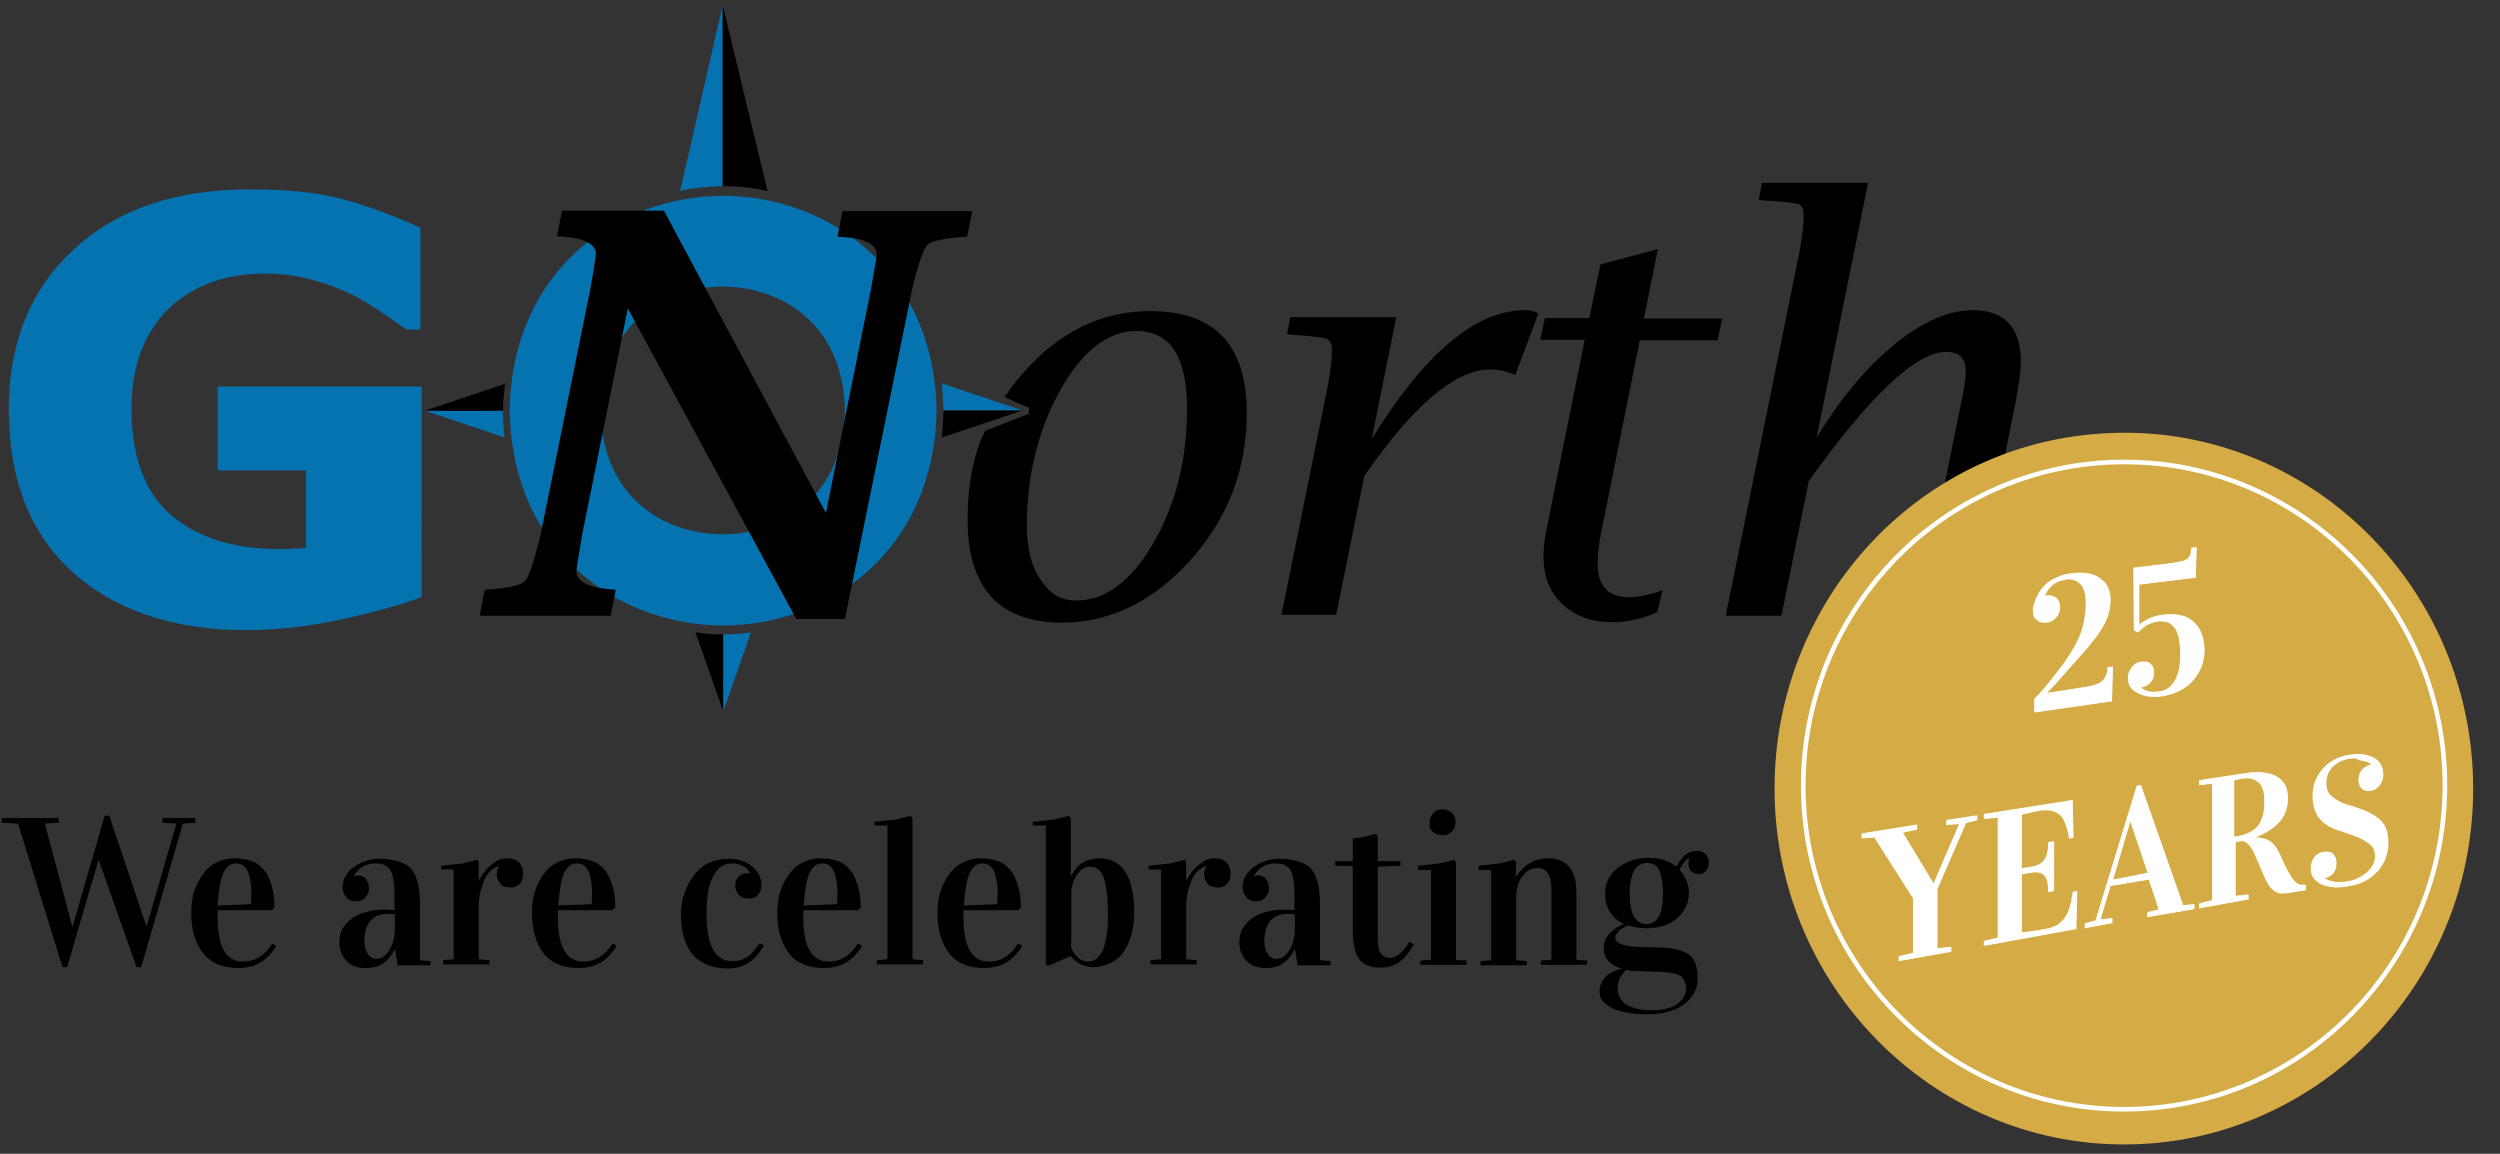 <?xml version="1.0" encoding="utf-8"?>
<!-- Generator: Adobe Illustrator 29.1.0, SVG Export Plug-In . SVG Version: 9.03 Build 55587)  -->
<svg version="1.0" id="Ebene_2" xmlns="http://www.w3.org/2000/svg" xmlns:xlink="http://www.w3.org/1999/xlink" x="0px" y="0px"
	 viewBox="0 0 540 249.2" style="enable-background:new 0 0 540 249.2;" xml:space="preserve">
<rect x="0" y="0" width="540" height="249.2" fill="#333333" stroke="none"/>
<style type="text/css">
	.st0{fill:#0473AF;stroke:#0473AF;stroke-miterlimit:10;}
	.st1{fill:#0473AF;}
	.st2{fill:#D5AB45;}
	.st3{fill:none;stroke:#FFFFFF;stroke-miterlimit:10;}
	.st4{fill:#FFFFFF;stroke:#FFFFFF;stroke-width:0.2;stroke-miterlimit:10;}
</style>
<g>
	<g>
		<path class="st0" d="M90.6,128.6c-4.3,1.6-10,3.2-16.9,4.7c-6.9,1.5-13.7,2.3-20.5,2.3c-15.5,0-27.9-4.1-37.1-12.3
			C7,115.1,2.4,103.5,2.4,88.4c0-14.2,4.6-25.6,13.8-34.1C25.4,45.7,38,41.4,54,41.4c8.3,0,15,0.7,20.2,2.2
			c5.2,1.4,10.5,3.4,16.1,5.9v21.2H88c-1.2-0.8-2.9-2-5.2-3.6c-2.2-1.5-4.4-2.8-6.5-3.9C73.8,62,71,60.9,67.7,60
			c-3.3-0.9-6.7-1.4-10.3-1.4c-4.3,0-8.1,0.6-11.6,1.8c-3.5,1.2-6.6,3.1-9.4,5.6c-2.6,2.4-4.7,5.5-6.2,9.2c-1.5,3.7-2.3,8.1-2.3,13
			c0,10.6,2.9,18.4,8.7,23.4c5.8,5,13.7,7.5,23.8,7.5c0.9,0,1.9,0,3.1-0.1c1.2,0,2.2-0.1,3.1-0.2v-17.7H47.5V84h43.1V128.6z"/>
		<path d="M224.8,125.3c-2-3-3-6.8-3-11.6c0-11,2.4-20.8,7.2-29.4c4.8-8.5,10.3-12.8,16.4-12.8c3.7,0,6.5,1.4,8.3,4.2
			c1.8,2.8,2.7,7,2.7,12.7c0,10.8-2.4,20.4-7.2,28.8c-4.8,8.3-10.4,12.5-16.7,12.5C229.3,129.8,226.8,128.3,224.8,125.3z
			 M257.3,120.8c8-9,12-19.6,12-31.5c0-7.4-1.7-12.9-5.2-16.6c-3.5-3.7-8.7-5.5-15.7-5.5c-10.5,0-19.7,4.5-27.6,13.6
			c-1.6,1.8-2.5,3.1-3.8,4.9c-0.1,0.1,5.2,2.4,5.3,2.4c0,0-0.1,1.3-0.1,1.3c0,0-9.4,3.6-9.4,3.7c0,0-3.8,6.3-3.8,19.1
			c0,7.4,1.7,12.9,5.1,16.7c3.4,3.7,8.6,5.6,15.4,5.6C240,134.4,249.3,129.8,257.3,120.8z"/>
		<path d="M276.8,132.8l9.9-48.9c0.6-3.2,1-6,1-8.4c0-1.3-0.4-2-1.1-2.3c-0.7-0.3-3.2-0.6-7.5-0.9l-1.1-0.1l0.7-3.7h22.9l-5.3,26.3
			c11.5-18.6,22.5-27.8,33.1-27.8c1,0,2,0.2,2.9,0.7l-5,13.3c-1.8-0.8-3.6-1.2-5.4-1.2c-7.6,0-16.6,7.7-27.2,23l-6.1,30H276.8z"/>
		<path d="M358,132.2c-3.4,1.5-6.6,2.2-9.6,2.2c-4.5,0-8.2-1.3-10.9-3.9c-2.8-2.6-4.1-6-4.1-10.3c0-1.7,0.2-3.7,0.7-6.1l8.2-40.7
			h-9.6l1-4.7h9.6l2.4-11.6l12.4-3.3l-3,15h16.9l-1,4.7h-16.8l-8.5,42.3c-0.4,2.2-0.6,4.2-0.6,6.1c0,2.3,0.6,4.1,1.7,5.3
			c1.1,1.2,2.8,1.8,5.1,1.8c2,0,4.4-0.5,7.2-1.5L358,132.2z"/>
		<path d="M372.8,132.8l15.8-78c0.6-3.2,1-6,1-8.4c0-1.3-0.4-2-1.1-2.3c-0.7-0.3-3.2-0.5-7.5-0.8l-1.1-0.1l0.7-3.7h22.9l-11.1,55
			c5.1-8.4,10.7-15.1,16.8-20.1c6-4.9,11.7-7.4,16.9-7.4c3.4,0,6,0.9,7.8,2.8c1.7,1.9,2.6,4.6,2.6,8.4c0,1.8-0.4,4.7-1.1,8.5
			l-6.2,30.9c-0.6,3.2-1,6-1,8.4c0,1.3,0.4,2,1.1,2.3c0.7,0.3,3.2,0.6,7.5,0.8l1.1,0.1l-0.7,3.7h-22.9l9.7-47.8
			c0.4-2.1,0.6-3.8,0.6-5c0-1.4-0.4-2.4-1.1-3.1c-0.7-0.7-1.7-1-3.1-1c-6.5,0-16.4,9.3-29.7,27.9l-5.9,29.1H372.8z"/>
		<path class="st1" d="M203.4,82.8l17.3,5.8c0,0-17,0-16.9,0C203.8,88.7,203.6,84.3,203.4,82.8z"/>
		<path d="M203.8,88.7l16.9,0l-17.3,5.8C203.6,93.7,203.8,88.7,203.8,88.7z"/>
		<path class="st1" d="M156.2,135.1C156.1,135.1,156.2,135.1,156.2,135.1c-22.5,0-45.6-15.9-46.1-46.2l0-0.2l0-0.2
			c0.5-30.4,23.6-46.2,46.1-46.2c0,0,0,0,0,0c22.5,0,45.5,15.9,46.1,46.2l0,0.2l0,0.2C201.7,119.2,178.7,135.1,156.2,135.1z
			 M129.7,88.7c0.4,18.5,13.5,26.7,26.4,26.7c12.9,0,26-8.3,26.4-26.7C182.2,70.2,169,62,156.2,61.9c0,0,0,0,0,0
			C143.3,61.9,130.2,70.2,129.7,88.7z"/>
		<path class="st1" d="M109,94.5l-17.3-5.8l16.9,0C108.6,91.6,109,94.5,109,94.5z"/>
		<path d="M108.7,88.7c0-0.1-0.9,0.1-16.9,0l17.3-5.8C109.1,82.9,108.5,87.4,108.7,88.7z"/>
		<path class="st1" d="M162.2,136.6l-6,17.1V137C159,137.1,162.2,136.6,162.2,136.6z"/>
		<path d="M156.2,137v16.6l-6-17.1C150.2,136.6,153,137.1,156.2,137z"/>
		<path class="st1" d="M146.9,41.3l9.2-40.2l0,39.1C156.1,40.2,149.3,40.4,146.9,41.3z"/>
		<path d="M156.1,40.2l0-39.1l9.7,40.2C161.3,40.1,156.1,40.2,156.1,40.2z"/>
		<path d="M182.5,133.7h-10.5l-36.4-67.1l-9.9,49.1c-0.8,4.8-1.2,7.3-1.2,7.6c0,2.3,2.5,3.6,7.4,4l1.1,0.1l-1.1,5.6h-28.3l1.1-5.6
			l1.1-0.1c4.2-0.3,6.7-0.9,7.6-1.8c0.9-0.9,1.9-4.2,3.3-9.7l10.8-53.3c0.4-2.1,0.8-4.6,1.2-7.5c0-2.3-2.4-3.6-7.3-3.9l-1.1-0.1
			l1.1-5.5h22l35,65.3l9.7-48.2c0.4-2.1,0.8-4.6,1.3-7.5c0-2.3-2.5-3.6-7.4-3.9l-1.1-0.1l1.1-5.5h28l-1.1,5.5l-1.1,0.1
			c-4.2,0.3-6.7,0.9-7.6,1.8c-0.8,0.9-1.9,4.1-3.2,9.6L182.5,133.7z"/>
	</g>
</g>
<g>
	<g>
		<path class="st2" d="M458.8,247.2c-41.6,0-75.5-34.5-75.5-76.9c0-36.9,25.8-68.7,61.4-75.5c9.1-1.7,18.6-1.8,27.7-0.1
			c35.8,6.7,61.8,38.5,61.8,75.6C534.3,212.7,500.4,247.2,458.8,247.2z"/>
		<path class="st3" d="M458.8,239.6c-38.2,0-69.3-31.3-69.3-69.9c0-33.6,23.7-62.4,56.4-68.7c8.4-1.6,17.1-1.6,25.4-0.1
			c32.9,6.1,56.8,35,56.8,68.7C528.1,208.3,497,239.6,458.8,239.6z"/>
		<path class="st4" d="M439.2,132c0-0.6,0.1-1.1,0.3-1.8c0.2-0.6,0.5-1.3,0.9-2c0.4-0.7,0.9-1.3,1.5-1.9c0.6-0.6,1.4-1.1,2.4-1.5
			c1-0.5,2.1-0.8,3.4-0.9c2.5-0.3,4.4,0,5.9,1.1c1.5,1,2.2,2.6,2.2,4.6c0,1.8-0.5,3.6-1.4,5.3c-0.9,1.7-2.6,4-5.1,6.7
			c-4.3,4.9-6.8,7.7-7.4,8.2l7.7-1.2c0.9-0.1,1.6-0.3,2.2-0.4c0.5-0.1,1-0.3,1.5-0.5c0.5-0.2,0.8-0.5,1.1-0.8
			c0.2-0.3,0.4-0.7,0.6-1.1c0.2-0.4,0.3-1,0.3-1.6l1-0.1l-0.2,7.3l-16.6,2.4V151c1.4-1.4,2.8-3.1,4.2-4.9c1.5-1.8,2.7-3.5,3.6-5
			c0.7-1.1,1.3-2.2,1.8-3.3c0.5-1.1,0.8-2.1,1-3c0.2-0.9,0.3-1.7,0.4-2.4c0.1-0.6,0.1-1.4,0.1-2.2c0-1.9-0.4-3.3-1.2-4.1
			c-0.8-0.8-1.8-1.2-3.2-1c-0.6,0.1-1.2,0.3-1.8,0.5c-0.6,0.3-1,0.6-1.4,1c-0.4,0.4-0.7,0.7-0.9,1.1c-0.2,0.3-0.4,0.7-0.5,1v0.1
			c0.1,0,0.3-0.1,0.5-0.1c0.8-0.1,1.5,0.1,2,0.5c0.5,0.5,0.8,1.1,0.8,2c0,0.8-0.3,1.5-0.8,2.1c-0.5,0.6-1.2,1-2,1.1
			c-0.9,0.1-1.6-0.1-2.1-0.6C439.4,133.5,439.2,132.8,439.2,132z"/>
		<path class="st4" d="M459.7,146.4c0-0.8,0.3-1.5,0.8-2.2c0.5-0.7,1.2-1.1,2-1.2c0.8-0.1,1.5,0,2,0.5c0.5,0.4,0.7,1,0.7,1.8
			c0,0.9-0.3,1.6-0.8,2.1c-0.5,0.6-1.2,0.9-2,1v0.1c0.8,0.9,2.2,1.2,4.1,0.9c1.5-0.2,2.6-1,3.4-2.5c0.8-1.4,1.1-3.2,1.1-5.4
			c0-0.9,0-1.6-0.1-2.1c0-0.5-0.1-0.9-0.1-1.2c-0.1-0.3-0.1-0.7-0.3-1.1c-0.1-0.4-0.3-0.8-0.4-1.1c-0.2-0.3-0.4-0.6-0.6-0.8
			c-0.3-0.3-0.6-0.5-0.9-0.7c-0.3-0.1-0.7-0.3-1.2-0.3c-0.5-0.1-1-0.1-1.5,0c-0.8,0.1-1.5,0.4-2.3,0.8c-0.7,0.5-1.3,1-1.8,1.5
			l-0.8-0.4l-0.1-13.4l7.4-0.9c0.6-0.1,1.1-0.1,1.4-0.2c0.3,0,0.7-0.1,1.1-0.2c0.4-0.1,0.7-0.1,0.9-0.2c0.2-0.1,0.4-0.2,0.6-0.3
			c0.2-0.1,0.4-0.2,0.5-0.4c0.1-0.1,0.2-0.3,0.3-0.5c0.1-0.2,0.2-0.5,0.2-0.7c0-0.3,0.1-0.6,0.1-0.9l1-0.1l-0.2,6.4l-12.2,1.5v8.9
			c1.5-1.2,3.1-2,5-2.2c1.4-0.2,2.6-0.2,3.6,0c1.1,0.2,1.9,0.5,2.6,1c0.7,0.5,1.2,1.1,1.7,1.8c0.4,0.7,0.7,1.5,0.9,2.3
			c0.2,0.8,0.3,1.7,0.3,2.6c0,1-0.2,1.9-0.5,3c-0.4,1-0.9,2-1.6,2.9c-0.7,0.9-1.6,1.7-2.8,2.4c-1.2,0.7-2.5,1.1-4,1.4
			c-2.3,0.3-4.1,0.1-5.4-0.7C460.4,149,459.7,147.9,459.7,146.4z"/>
		<path class="st4" d="M402.2,181v-0.9l11.8-1.9v0.9l-3.1,0.7l6.7,11.1l0.1,0l5.6-13l-2.8,0.2v-0.9l6.5-1v0.9l-2.4,0.6l-6.2,14.3
			v12.9l3-0.3v0.9l-11.2,2v-0.9l3.1-0.7V194l-8.4-13.2L402.2,181z"/>
		<path class="st4" d="M428.6,204.2v-0.9l3-0.7v-26.1l-3,0.3v-0.9l19-3l0.2,8L447,181c-0.2-0.9-0.3-1.6-0.5-2.2
			c-0.2-0.6-0.4-1.2-0.7-1.8c-0.3-0.6-0.7-1-1.1-1.3c-0.4-0.3-1-0.5-1.7-0.7c-0.7-0.1-1.5-0.1-2.3,0c-1.1,0.2-2.5,0.5-4.1,0.9v11.7
			c0.4,0,1.1-0.1,2.1-0.3c1.4-0.2,2.3-0.7,2.9-1.5c0.6-0.8,0.9-2,0.9-3.8l1.1-0.2v10.6l-1.1,0.2c0-1.8-0.3-3-0.9-3.6
			c-0.6-0.6-1.5-0.8-2.9-0.6c-1,0.2-1.7,0.3-2.1,0.4v12.7c1.6-0.2,3.3-0.4,4.9-0.7c0.8-0.1,1.4-0.3,2-0.5c0.6-0.2,1.1-0.5,1.5-0.9
			c0.4-0.4,0.8-0.7,1.1-1.2c0.3-0.4,0.6-0.9,0.8-1.5c0.2-0.6,0.4-1.2,0.5-1.8c0.1-0.6,0.3-1.3,0.4-2.2l0.8-0.1l-0.2,8L428.6,204.2z"
			/>
		<path class="st4" d="M450.4,200.4v-0.9l2.3-0.6l8.9-29.1l0.8-0.1l9.1,25.9l2.4-0.2v0.9l-10,1.7v-0.9l2.5-0.6l-2.2-6.6l-8.4,1.4
			l-2.2,7.4l2.6-0.3v0.9L450.4,200.4z M456.3,190.1l7.7-1.5l-3.8-11.3l-0.1,0L456.3,190.1z"/>
		<path class="st4" d="M475.1,196.1v-0.9l2.8-0.7v-25.3l-2.8,0.3v-0.9l9.8-1.5c1.3-0.2,2.6-0.3,3.6-0.2c1.1,0.1,2,0.3,2.9,0.7
			c0.8,0.4,1.5,1,2,1.8c0.5,0.8,0.7,1.8,0.7,3c0,2.2-0.7,4-2.1,5.4c-1.4,1.4-3.3,2.5-5.6,3.3v0c1-0.2,1.9-0.1,2.6,0.1
			c0.7,0.2,1.3,0.5,1.8,1c0.4,0.4,0.9,1,1.3,1.8c0.3,0.5,0.6,1.3,1.1,2.4c0.5,1.1,1,2,1.5,2.8c0.4,0.7,0.8,1.1,1.2,1.5
			c0.4,0.3,0.8,0.5,1.1,0.5c0.3,0,0.6,0,1,0v1l-3,0.5c-0.9,0.2-1.6,0.2-2.2,0.2c-0.5,0-1.1-0.2-1.6-0.6c-0.5-0.4-1-0.9-1.4-1.7
			c-0.4-0.7-1.1-2.3-2.1-4.7c-0.1-0.4-0.4-0.8-0.6-1.4c-0.3-0.6-0.5-1-0.7-1.3c-0.2-0.3-0.4-0.6-0.7-0.9c-0.3-0.3-0.6-0.5-0.8-0.6
			c-0.3-0.1-0.6-0.1-0.9-0.1c-0.5,0.1-0.9,0.2-1.2,0.2v11.8l2.8-0.3v0.9L475.1,196.1z M482.6,180.8c0.1,0,0.4,0,0.7-0.1
			c2.2-0.4,3.7-1.2,4.6-2.4c0.9-1.3,1.3-3,1.3-5.2c0-1.1-0.1-2-0.4-2.7c-0.2-0.7-0.6-1.3-1.1-1.6c-0.5-0.4-1-0.6-1.5-0.7
			c-0.6-0.1-1.2-0.1-1.9,0c-0.5,0.1-1.1,0.2-1.8,0.4V180.8z"/>
		<path class="st4" d="M507.5,163.8c-0.9,0.1-1.6,0.4-2.2,0.7c-0.6,0.3-1.2,0.7-1.6,1.2c-0.4,0.5-0.8,1-1,1.6
			c-0.2,0.6-0.3,1.2-0.3,1.9c0,0.5,0.1,0.9,0.2,1.4c0.1,0.4,0.4,0.9,0.8,1.3c0.4,0.4,1,0.8,1.7,1.2c0.7,0.4,1.7,0.8,3,1.1
			c1.4,0.5,2.7,0.9,3.6,1.4c1,0.5,1.8,1,2.4,1.6c0.6,0.6,1.1,1.3,1.3,2.1c0.3,0.8,0.4,1.8,0.4,3c0,0.9-0.2,1.8-0.5,2.8
			c-0.3,1-0.9,1.9-1.5,2.7c-0.7,0.8-1.5,1.6-2.6,2.2c-1,0.6-2.3,1.1-3.7,1.3c-1.6,0.3-2.9,0.4-3.9,0.2c-1.1-0.1-1.9-0.4-2.6-0.8
			c-0.6-0.4-1.1-0.9-1.4-1.4c-0.3-0.6-0.4-1.2-0.4-1.8c0-0.4,0.1-0.8,0.2-1.2c0.1-0.4,0.3-0.7,0.5-1c0.2-0.3,0.5-0.6,0.9-0.8
			c0.3-0.2,0.7-0.4,1.2-0.4c0.4-0.1,0.7-0.1,1.1,0c0.3,0.1,0.6,0.2,0.8,0.4c0.2,0.2,0.4,0.5,0.5,0.8c0.1,0.3,0.2,0.7,0.2,1.1
			c0,0.9-0.2,1.6-0.7,2.2c-0.5,0.5-1.1,0.9-1.9,1v0.1c0.1,0.1,0.2,0.2,0.5,0.3c0.2,0.1,0.6,0.3,1,0.4c0.4,0.1,1,0.2,1.6,0.2
			c0.6,0,1.4,0,2.2-0.2c0.7-0.1,1.4-0.3,2.1-0.7c0.7-0.3,1.3-0.7,1.9-1.2c0.5-0.5,1-1,1.3-1.6c0.3-0.6,0.5-1.2,0.5-1.9
			c0-0.6-0.1-1.1-0.3-1.6c-0.2-0.5-0.6-0.9-1.1-1.3c-0.6-0.4-1.3-0.9-2.3-1.3c-1-0.4-2.3-0.9-3.9-1.4c-1.2-0.3-2.1-0.8-2.9-1.3
			c-0.8-0.5-1.3-1.1-1.8-1.7c-0.4-0.6-0.7-1.3-0.9-2.1c-0.2-0.7-0.3-1.5-0.3-2.4c0-1,0.2-2,0.5-3c0.4-1,0.9-1.9,1.6-2.7
			c0.7-0.8,1.5-1.5,2.5-2c1-0.6,2.1-0.9,3.4-1.1c1.2-0.2,2.3-0.2,3.2,0c0.9,0.2,1.6,0.4,2.2,0.8c0.6,0.4,1,0.9,1.3,1.5
			c0.3,0.6,0.4,1.3,0.4,2c0,0.4-0.1,0.7-0.2,1.1c-0.1,0.4-0.3,0.7-0.5,1c-0.2,0.3-0.5,0.5-0.8,0.8c-0.3,0.2-0.7,0.4-1.1,0.4
			c-0.4,0.1-0.7,0.1-1.1,0c-0.3-0.1-0.6-0.2-0.8-0.4c-0.2-0.2-0.4-0.5-0.5-0.8c-0.1-0.3-0.2-0.7-0.2-1c0-0.4,0.1-0.8,0.2-1.2
			c0.1-0.4,0.3-0.7,0.6-1c0.2-0.3,0.5-0.5,0.9-0.7c0.3-0.2,0.7-0.3,1.1-0.3v-0.1c-0.1-0.1-0.2-0.2-0.4-0.4c-0.2-0.2-0.5-0.3-0.9-0.4
			c-0.4-0.1-0.8-0.2-1.4-0.3C508.9,163.6,508.3,163.7,507.5,163.8z"/>
	</g>
</g>
<g>
	<path d="M0.4,177.7v-1h12.3v1l-3,0.2l5.9,22.2h0.1l6.9-23.9h1l8,23.8h0.1l6.4-22.1l-3-0.2v-1h7.1v1l-2.7,0.2l-9,31h-1l-8.2-23.2h0
		l-6.8,23.2h-1l-9.6-31L0.4,177.7z"/>
	<path d="M41.3,197.3c0-1.2,0.1-2.3,0.3-3.4c0.2-1.1,0.6-2.2,1.1-3.2c0.5-1,1.1-1.9,1.8-2.7c0.7-0.8,1.6-1.4,2.7-1.9
		c1.1-0.5,2.3-0.7,3.6-0.7c1.2,0,2.3,0.2,3.3,0.5c1,0.3,1.8,0.8,2.4,1.5c0.7,0.6,1.2,1.4,1.6,2.3c0.4,0.9,0.7,1.9,0.9,2.9
		s0.3,2.2,0.3,3.4l-0.6,0.6H47v1.4c0,6.5,1.8,9.7,5.5,9.7c2.6,0,4.7-1.3,6.3-3.9l0.9,0.5c-1.9,3.2-4.6,4.8-8.2,4.8
		c-3.4,0-6-1.1-7.6-3.2C42.2,203.8,41.3,200.9,41.3,197.3z M47,195.6l7.2-0.3c0-0.8,0.1-1.5,0.1-2.2c0-2.1-0.3-3.8-0.8-4.9
		c-0.5-1.2-1.4-1.7-2.5-1.7c-0.7,0-1.3,0.2-1.8,0.7s-0.9,1.1-1.2,2c-0.3,0.9-0.5,1.8-0.6,2.8C47.2,193,47.1,194.2,47,195.6z"/>
	<path d="M73.3,203.6c0-0.7,0.1-1.4,0.3-2.1c0.2-0.7,0.6-1.3,1.1-1.9s1.2-1.2,1.9-1.6c0.8-0.5,1.7-0.8,2.8-1.1s2.4-0.4,3.7-0.4
		c0.7,0,1.4,0,2.1,0.1v-3.1c0-1,0-1.8-0.1-2.4s-0.1-1.2-0.3-1.9c-0.1-0.6-0.4-1.1-0.6-1.5c-0.3-0.3-0.7-0.6-1.2-0.9
		c-0.5-0.2-1.1-0.3-1.8-0.3c-2.2,0-3.7,0.9-4.7,2.6v0.1c0.3,0,0.5-0.1,0.7-0.1c0.8,0,1.4,0.2,1.8,0.7c0.4,0.5,0.7,1.2,0.7,2.1
		c0,0.8-0.3,1.4-0.8,2c-0.5,0.5-1.2,0.8-2,0.8c-0.9,0-1.6-0.3-2.1-0.9c-0.5-0.6-0.8-1.3-0.8-2.1c0-1.8,0.8-3.2,2.4-4.4
		s3.5-1.8,5.6-1.8c1.5,0,2.7,0.2,3.8,0.5s1.9,0.7,2.5,1.2s1.1,1.2,1.5,2.1c0.3,0.9,0.6,1.8,0.7,2.7s0.2,2,0.2,3.4v12l2.3,0.2v0.9
		h-7.1l-0.6-3.5h0c-0.7,1.4-1.6,2.5-2.6,3.1c-1,0.7-2.3,1-3.7,1c-1.8,0-3.2-0.5-4.2-1.6C73.8,206.4,73.3,205.1,73.3,203.6z
		 M78.7,203.1c0,1.2,0.2,2.1,0.7,2.9s1.1,1.1,2,1.1c1,0,1.9-0.6,2.7-1.9s1.2-2.8,1.2-4.6v-3.1c-0.6-0.1-1.1-0.1-1.4-0.1
		c-0.8,0-1.5,0.1-2.1,0.3c-0.6,0.2-1.1,0.5-1.4,0.8c-0.4,0.4-0.7,0.7-0.9,1.1c-0.2,0.4-0.4,0.8-0.5,1.3c-0.1,0.5-0.2,0.9-0.2,1.2
		C78.7,202.5,78.7,202.8,78.7,203.1z"/>
	<path d="M95.3,187.9V187l4.7-0.5l3.1-0.8l0.3,0.6v3.8h0.1c0.3-0.6,0.7-1.2,1.1-1.7c0.4-0.6,0.9-1.1,1.4-1.5s1.1-0.8,1.6-1.1
		c0.6-0.3,1.2-0.4,1.8-0.4c1.2,0,2.1,0.3,2.7,0.9c0.6,0.6,0.9,1.4,0.9,2.5c0,0.4-0.1,0.8-0.2,1.2c-0.1,0.4-0.3,0.7-0.6,0.9
		c-0.2,0.3-0.5,0.5-0.9,0.6c-0.3,0.2-0.7,0.2-1.1,0.2c-0.4,0-0.8-0.1-1.2-0.2c-0.4-0.1-0.7-0.3-0.9-0.6c-0.2-0.3-0.4-0.5-0.6-0.9
		c-0.1-0.3-0.2-0.7-0.2-1.1c0-0.8,0.2-1.4,0.5-1.7v-0.1c-0.5,0.1-1.1,0.4-1.6,0.8c-0.5,0.4-1,1-1.4,1.8c-0.4,0.8-0.7,1.7-1,2.8
		c-0.3,1.1-0.4,2.3-0.4,3.6v11.1l2.3,0.2v0.9h-10v-0.9l2.3-0.2v-19.4H95.3z"/>
	<path d="M114.9,197.3c0-1.2,0.1-2.3,0.3-3.4c0.2-1.1,0.6-2.2,1.1-3.2c0.5-1,1.1-1.9,1.8-2.7c0.7-0.8,1.6-1.4,2.7-1.9
		c1.1-0.5,2.3-0.7,3.6-0.7c1.2,0,2.3,0.2,3.3,0.5c1,0.3,1.8,0.8,2.4,1.5c0.7,0.6,1.2,1.4,1.6,2.3c0.4,0.9,0.7,1.9,0.9,2.9
		s0.3,2.2,0.3,3.4l-0.6,0.6h-11.8v1.4c0,6.5,1.8,9.7,5.5,9.7c2.6,0,4.7-1.3,6.3-3.9l0.9,0.5c-1.9,3.2-4.6,4.8-8.2,4.8
		c-3.4,0-6-1.1-7.6-3.2C115.8,203.8,114.9,200.9,114.9,197.3z M120.6,195.6l7.2-0.3c0-0.8,0.1-1.5,0.1-2.2c0-2.1-0.3-3.8-0.8-4.9
		c-0.5-1.2-1.4-1.7-2.5-1.7c-0.7,0-1.3,0.2-1.8,0.7s-0.9,1.1-1.2,2c-0.3,0.9-0.5,1.8-0.6,2.8C120.8,193,120.7,194.2,120.6,195.6z"/>
	<path d="M147.1,197.4c0-1.1,0.1-2.2,0.4-3.3c0.3-1.1,0.7-2.2,1.2-3.2c0.6-1,1.2-2,2-2.8c0.8-0.8,1.8-1.5,2.9-1.9
		c1.2-0.5,2.4-0.7,3.8-0.7c2.1,0,3.8,0.6,5.1,1.7s2,2.5,2,4.1c0,0.8-0.3,1.5-0.8,2c-0.5,0.6-1.2,0.8-2.1,0.8c-0.8,0-1.5-0.3-2-0.8
		c-0.5-0.5-0.8-1.2-0.8-2c0-0.7,0.2-1.4,0.7-1.9c0.5-0.5,1.1-0.8,1.9-0.8c0.1,0,0.3,0,0.6,0v-0.1c-0.2-0.3-0.4-0.6-0.6-0.8
		c-0.2-0.3-0.7-0.5-1.3-0.8c-0.6-0.3-1.3-0.4-2-0.4c-1.3,0-2.4,0.5-3.2,1.5c-0.8,1-1.4,2.2-1.8,3.8c-0.3,1.6-0.5,3.4-0.5,5.5
		c0,6.8,1.8,10.3,5.5,10.3c0.5,0,0.9,0,1.3-0.1c0.4-0.1,0.9-0.2,1.4-0.5c0.6-0.2,1.1-0.6,1.7-1.2c0.5-0.6,1.1-1.3,1.6-2.1l0.9,0.5
		c-1.8,3.3-4.4,5-7.8,5C150.5,209.1,147.1,205.2,147.1,197.4z"/>
	<path d="M167.9,197.3c0-1.2,0.1-2.3,0.3-3.4c0.2-1.1,0.6-2.2,1.1-3.2c0.5-1,1.1-1.9,1.8-2.7c0.7-0.8,1.6-1.4,2.7-1.9
		c1.1-0.5,2.3-0.7,3.6-0.7c1.2,0,2.3,0.2,3.3,0.5c1,0.3,1.8,0.8,2.4,1.5c0.7,0.6,1.2,1.4,1.6,2.3c0.4,0.9,0.7,1.9,0.9,2.9
		s0.3,2.2,0.3,3.4l-0.6,0.6h-11.8v1.4c0,6.5,1.8,9.7,5.5,9.7c2.6,0,4.7-1.3,6.3-3.9l0.9,0.5c-1.9,3.2-4.6,4.8-8.2,4.8
		c-3.4,0-6-1.1-7.6-3.2C168.8,203.8,167.9,200.9,167.9,197.3z M173.6,195.6l7.2-0.3c0-0.8,0.1-1.5,0.1-2.2c0-2.1-0.3-3.8-0.8-4.9
		c-0.5-1.2-1.4-1.7-2.5-1.7c-0.7,0-1.3,0.2-1.8,0.7s-0.9,1.1-1.2,2c-0.3,0.9-0.5,1.8-0.6,2.8C173.8,193,173.7,194.2,173.6,195.6z"/>
	<path d="M188.9,178.4v-0.9l4.7-0.5l3.1-0.8l0.4,0.6v30.4l2.3,0.2v0.9h-10v-0.9l2.3-0.2v-28.9H188.9z"/>
	<path d="M202.5,197.3c0-1.2,0.1-2.3,0.3-3.4c0.2-1.1,0.6-2.2,1.1-3.2c0.5-1,1.1-1.9,1.8-2.7c0.7-0.8,1.6-1.4,2.7-1.9
		c1.1-0.5,2.3-0.7,3.6-0.7c1.2,0,2.3,0.2,3.3,0.5c1,0.3,1.8,0.8,2.4,1.5c0.7,0.6,1.2,1.4,1.6,2.3c0.4,0.9,0.7,1.9,0.9,2.9
		s0.3,2.2,0.3,3.4l-0.6,0.6h-11.8v1.4c0,6.5,1.8,9.7,5.5,9.7c2.6,0,4.7-1.3,6.3-3.9l0.9,0.5c-1.9,3.2-4.6,4.8-8.2,4.8
		c-3.4,0-6-1.1-7.6-3.2C203.4,203.8,202.5,200.9,202.5,197.3z M208.2,195.6l7.2-0.3c0-0.8,0.1-1.5,0.1-2.2c0-2.1-0.3-3.8-0.8-4.9
		c-0.5-1.2-1.4-1.7-2.5-1.7c-0.7,0-1.3,0.2-1.8,0.7s-0.9,1.1-1.2,2c-0.3,0.9-0.5,1.8-0.6,2.8C208.4,193,208.3,194.2,208.2,195.6z"/>
	<path d="M223.1,178.4v-0.9l4.7-0.5l3.1-0.8l0.4,0.6v12.3h0.1c0.8-1.4,1.7-2.4,2.7-2.9c1-0.5,2.1-0.8,3.5-0.8c0.4,0,0.8,0,1.2,0.1
		c0.4,0.1,0.9,0.2,1.4,0.4c0.5,0.2,1,0.5,1.4,0.8c0.4,0.3,0.9,0.8,1.3,1.4c0.4,0.6,0.8,1.3,1.1,2.1c0.3,0.8,0.5,1.8,0.7,2.9
		c0.2,1.2,0.3,2.4,0.3,3.8c0,1.7-0.2,3.2-0.5,4.6c-0.4,1.4-0.9,2.7-1.6,3.8c-0.7,1.1-1.6,2-2.8,2.6c-1.2,0.6-2.5,1-4,1
		c-0.8,0-1.7-0.2-2.6-0.6c-0.9-0.4-1.6-1-2.2-1.8l-4.5,2h-0.9v-30.2H223.1z M231.3,203.6c0,1.1,0.4,2,1.1,2.8s1.6,1.3,2.5,1.3
		c0.6,0,1.1-0.1,1.6-0.4c0.5-0.3,0.8-0.6,1.1-1s0.6-0.9,0.8-1.6c0.2-0.7,0.4-1.3,0.5-1.8s0.2-1.3,0.3-2.1s0.1-1.5,0.1-2s0-1.2,0-1.9
		c0-2.5-0.2-4.4-0.5-5.9s-0.8-2.5-1.3-3s-1.2-0.8-2.1-0.8c-1.1,0-2,0.6-2.8,1.8c-0.8,1.2-1.2,2.5-1.2,4V203.6z"/>
	<path d="M248.1,187.9V187l4.7-0.5l3.1-0.8l0.3,0.6v3.8h0.1c0.3-0.6,0.7-1.2,1.1-1.7c0.4-0.6,0.9-1.1,1.4-1.5s1.1-0.8,1.6-1.1
		c0.6-0.3,1.2-0.4,1.8-0.4c1.2,0,2.1,0.3,2.7,0.9c0.6,0.6,0.9,1.4,0.9,2.5c0,0.4-0.1,0.8-0.2,1.2c-0.1,0.4-0.3,0.7-0.6,0.9
		c-0.2,0.3-0.5,0.5-0.9,0.6c-0.3,0.2-0.7,0.2-1.1,0.2c-0.4,0-0.8-0.1-1.2-0.2c-0.4-0.1-0.7-0.3-0.9-0.6c-0.2-0.3-0.4-0.5-0.6-0.9
		c-0.1-0.3-0.2-0.7-0.2-1.1c0-0.8,0.2-1.4,0.5-1.7v-0.1c-0.5,0.1-1.1,0.4-1.6,0.8c-0.5,0.4-1,1-1.4,1.8c-0.4,0.8-0.7,1.7-1,2.8
		c-0.3,1.1-0.4,2.3-0.4,3.6v11.1l2.3,0.2v0.9h-10v-0.9l2.3-0.2v-19.4H248.1z"/>
	<path d="M267.7,203.6c0-0.7,0.1-1.4,0.3-2.1c0.2-0.7,0.6-1.3,1.1-1.9s1.2-1.2,1.9-1.6c0.8-0.5,1.7-0.8,2.8-1.1s2.4-0.4,3.7-0.4
		c0.7,0,1.4,0,2.1,0.1v-3.1c0-1,0-1.8-0.1-2.4s-0.1-1.2-0.3-1.9c-0.1-0.6-0.4-1.1-0.6-1.5c-0.3-0.3-0.7-0.6-1.2-0.9
		c-0.5-0.2-1.1-0.3-1.8-0.3c-2.2,0-3.7,0.9-4.7,2.6v0.1c0.3,0,0.5-0.1,0.7-0.1c0.8,0,1.4,0.2,1.8,0.7c0.4,0.5,0.7,1.2,0.7,2.1
		c0,0.8-0.3,1.4-0.8,2c-0.5,0.5-1.2,0.8-2,0.8c-0.9,0-1.6-0.3-2.1-0.9c-0.5-0.6-0.8-1.3-0.8-2.1c0-1.8,0.8-3.2,2.4-4.4
		s3.5-1.8,5.6-1.8c1.5,0,2.7,0.2,3.8,0.5s1.9,0.7,2.5,1.2s1.1,1.2,1.5,2.1c0.3,0.9,0.6,1.8,0.7,2.7s0.2,2,0.2,3.4v12l2.3,0.2v0.9
		h-7.1l-0.6-3.5h0c-0.7,1.4-1.6,2.5-2.6,3.1c-1,0.7-2.3,1-3.7,1c-1.8,0-3.2-0.5-4.2-1.6C268.2,206.4,267.7,205.1,267.7,203.6z
		 M273.1,203.1c0,1.2,0.2,2.1,0.7,2.9s1.1,1.1,2,1.1c1,0,1.9-0.6,2.7-1.9s1.2-2.8,1.2-4.6v-3.1c-0.6-0.1-1.1-0.1-1.4-0.1
		c-0.8,0-1.5,0.1-2.1,0.3c-0.6,0.2-1.1,0.5-1.4,0.8c-0.4,0.4-0.7,0.7-0.9,1.1c-0.2,0.4-0.4,0.8-0.5,1.3c-0.1,0.5-0.2,0.9-0.2,1.2
		C273.1,202.5,273.1,202.8,273.1,203.1z"/>
	<path d="M288.4,187v-1h3.8v-4.9l1.9-0.2l3.1-0.8l0.4,0.6v5.3h4.9v1l-4.9,0.2v15.7c0,0.9,0.1,1.7,0.3,2.3c0.2,0.6,0.5,1,0.8,1.2
		c0.3,0.2,0.6,0.4,0.8,0.4c0.2,0.1,0.4,0.1,0.7,0.1c0.5,0,0.9-0.1,1.3-0.3s0.8-0.5,1.2-0.9s0.6-0.7,0.9-1.1s0.5-0.7,0.8-1.2l1,0.6
		c-0.8,1.3-1.5,2.3-2,2.8c-1.4,1.4-3,2.2-4.9,2.2c-0.7,0-1.3,0-1.9-0.1c-0.5-0.1-1.1-0.3-1.7-0.6c-0.6-0.3-1.1-0.7-1.4-1.3
		c-0.4-0.5-0.7-1.3-0.9-2.2c-0.2-0.9-0.4-2-0.4-3.3v-14.4L288.4,187z"/>
	<path d="M306.3,187.9V187l4.7-0.5l3.1-0.8l0.4,0.6v21l2.3,0.2v0.9h-10v-0.9l2.3-0.2v-19.4H306.3z M308.8,177.7
		c0-0.4,0.1-0.8,0.2-1.2c0.2-0.4,0.4-0.7,0.6-0.9c0.3-0.3,0.6-0.5,0.9-0.6c0.4-0.1,0.7-0.2,1.1-0.2s0.8,0.1,1.1,0.2
		c0.4,0.2,0.7,0.4,0.9,0.6s0.5,0.6,0.6,0.9c0.2,0.4,0.2,0.7,0.2,1.1s-0.1,0.8-0.2,1.1c-0.2,0.4-0.4,0.7-0.6,0.9
		c-0.3,0.3-0.6,0.5-0.9,0.6c-0.4,0.2-0.7,0.2-1.2,0.2c-0.4,0-0.8-0.1-1.2-0.2c-0.4-0.2-0.7-0.4-0.9-0.6c-0.3-0.3-0.5-0.6-0.6-0.9
		C308.8,178.5,308.8,178.2,308.8,177.7z"/>
	<path d="M319.3,187l4.7-0.5l3.1-0.8l0.4,0.6l-0.1,3h0.1c1.8-2.6,4-3.9,6.9-3.9c0.5,0,1,0,1.5,0.1c0.5,0.1,1,0.3,1.6,0.6
		c0.6,0.3,1.1,0.7,1.5,1.2c0.4,0.5,0.8,1.2,1.1,2.2s0.4,2,0.4,3.3v14.5l2.3,0.2v0.9h-10v-0.9l2.3-0.2v-15.1c0-3.2-1-4.7-3-4.7
		c-1.3,0-2.4,0.6-3.3,1.8c-0.9,1.2-1.3,2.8-1.3,4.8v13.3l2.3,0.2v0.9h-10v-0.9l2.3-0.2v-19.5l-2.7,0L319.3,187z"/>
	<path d="M345.5,214.1c0-0.8,0.2-1.5,0.6-2.2c0.4-0.6,0.8-1.1,1.4-1.5c0.6-0.3,1.1-0.6,1.6-0.8c0.5-0.2,1-0.3,1.4-0.3v0
		c-2.8-0.8-4.1-2.3-4.1-4.5c0-1.3,0.5-2.4,1.4-3.3c0.9-0.9,1.9-1.6,3-1.9v0c-1.3-0.6-2.4-1.5-3.1-2.7s-1-2.4-1-3.9
		c0-2.2,0.9-4.1,2.7-5.5s4-2.2,6.6-2.2c2.5,0,4.5,0.6,6.1,1.9c1.2-2.3,2.6-3.4,4.3-3.4c0.9,0,1.5,0.2,2,0.7c0.5,0.5,0.7,1.1,0.7,1.9
		c0,0.7-0.2,1.2-0.6,1.7c-0.4,0.5-0.9,0.7-1.5,0.7c-0.7,0-1.2-0.2-1.7-0.6c-0.4-0.4-0.6-0.9-0.6-1.6c0-0.5,0.1-0.8,0.2-1.1v-0.1
		c-0.4,0.1-0.8,0.3-1.1,0.8c-0.4,0.5-0.7,1-1,1.7c1.3,1.4,2,3.1,2,5c0,2.2-0.9,4-2.6,5.5c-1.7,1.4-3.9,2.1-6.5,2.1
		c-1.5,0-2.8-0.2-3.9-0.6c-0.9,0.3-1.6,0.7-2.1,1.2c-0.5,0.5-0.8,1-0.8,1.5c0,1.4,2.5,2,7.4,2c2,0,3.7,0.1,5,0.3
		c1.3,0.2,2.4,0.6,3.2,1.1c0.8,0.5,1.4,1.2,1.7,2.1s0.5,1.9,0.5,3.2c0,0.7-0.1,1.4-0.3,2.1c-0.2,0.7-0.6,1.4-1.2,2.1
		c-0.5,0.7-1.2,1.3-2,1.8c-0.8,0.5-1.8,1-3.1,1.3c-1.2,0.3-2.6,0.5-4.1,0.5c-0.9,0-1.8,0-2.7-0.1s-1.8-0.2-2.8-0.5
		c-1-0.2-1.9-0.5-2.6-0.9c-0.7-0.4-1.3-0.9-1.8-1.5C345.7,215.7,345.5,215,345.5,214.1z M349.4,213.4c0,0.9,0.2,1.7,0.7,2.4
		c0.4,0.7,1,1.2,1.8,1.5c0.7,0.3,1.5,0.6,2.3,0.7c0.8,0.2,1.7,0.2,2.6,0.2c2.3,0,4.1-0.4,5.4-1.3c1.3-0.9,2-2,2-3.5
		c0-0.9-0.3-1.6-0.8-2.2s-1.3-0.9-2.2-1c-1-0.2-2-0.3-2.9-0.3l-3.6-0.1c-1.4,0-2.5-0.1-3.4-0.3l0,0
		C350.1,210.6,349.4,211.8,349.4,213.4z M352,193c0,2.1,0.3,3.8,0.9,4.9c0.6,1.1,1.5,1.7,2.7,1.7c2.4,0,3.6-2.2,3.6-6.5
		c0-2.3-0.3-4-0.8-5.1s-1.4-1.6-2.7-1.6c-1.2,0-2.1,0.6-2.8,1.7C352.4,189.3,352,190.9,352,193z"/>
</g>
</svg>
